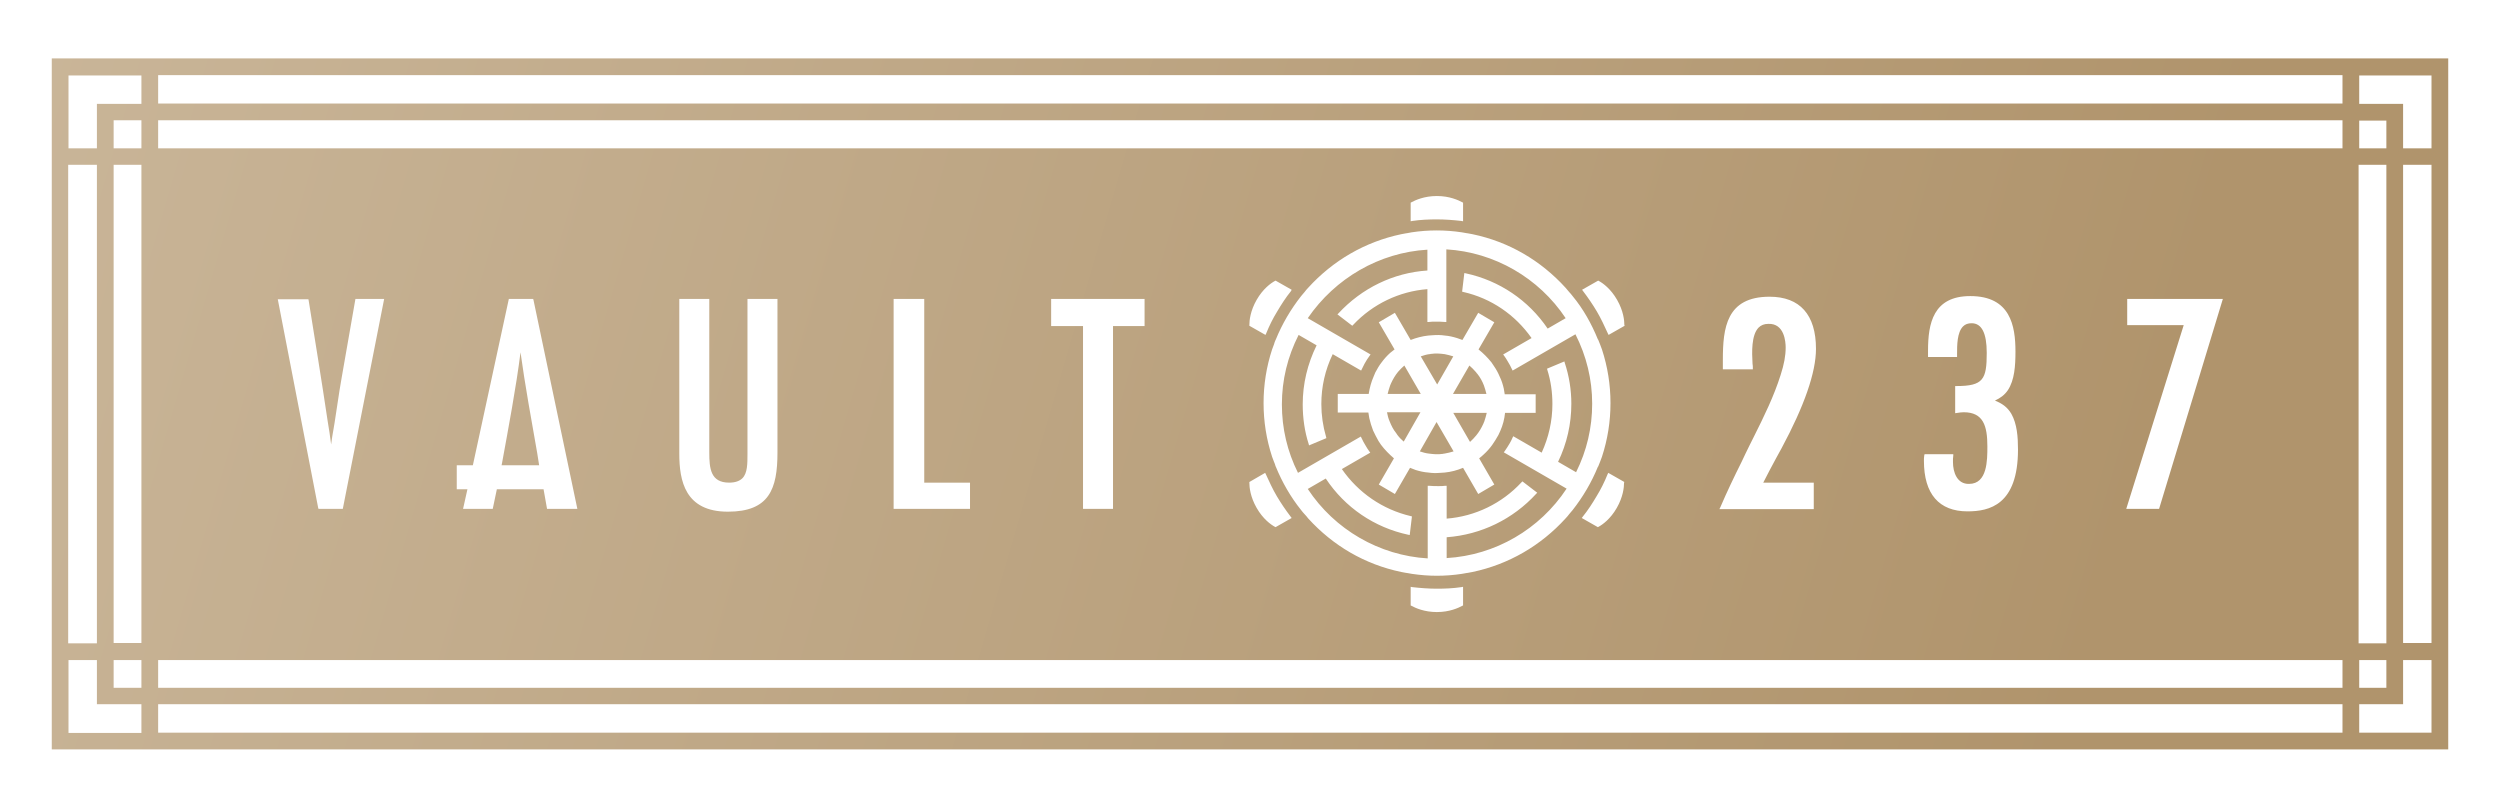 <?xml version="1.0" encoding="utf-8"?>
<!-- Generator: Adobe Illustrator 26.4.1, SVG Export Plug-In . SVG Version: 6.00 Build 0)  -->
<svg version="1.1" id="Layer_1" xmlns="http://www.w3.org/2000/svg" xmlns:xlink="http://www.w3.org/1999/xlink" x="0px" y="0px"
	 viewBox="0 0 792 256" style="enable-background:new 0 0 792 256;" xml:space="preserve">
<style type="text/css">
	.st0{fill:url(#SVGID_1_);}
</style>
<linearGradient id="SVGID_1_" gradientUnits="userSpaceOnUse" x1="12.984" y1="16.511" x2="778.46" y2="239.286">
	<stop  offset="0" style="stop-color:#C9B598"/>
	<stop  offset="0.85" style="stop-color:#B0946C"/>
</linearGradient>
<path class="st0" d="M460.3,124.8l5.2-9c0.7,0.6,1.4,1.3,2,2l0,0c0.1,0.1,0.2,0.2,0.3,0.4l0.2,0.2c0.9,1.1,1.6,2.4,2.1,3.7
	c0.3,0.9,0.6,1.8,0.8,2.7L460.3,124.8z M460.4,112.9c-0.9-0.3-1.8-0.5-2.7-0.7c-1.6-0.2-2.8-0.3-4.2-0.1c-0.2,0-0.3,0-0.5,0.1
	l-0.2,0c-0.9,0.1-1.8,0.4-2.7,0.7l5.2,8.9L460.4,112.9z M170.2,143.6c-1.7-9.6-4-22.4-5.3-32c-1.3,10.6-4,24.9-5.8,34.8l-0.2,1h11.9
	L170.2,143.6z M465.7,140c0.7-0.6,1.4-1.4,2-2.1c0.9-1.1,1.6-2.3,2.2-3.6c0.1-0.2,0.1-0.3,0.2-0.5l0.1-0.2c0.3-0.9,0.6-1.9,0.8-2.8
	l-10.6,0L465.7,140z M449.8,143c0.9,0.3,1.9,0.6,2.9,0.7c1.6,0.2,2.8,0.3,4.2,0.1c0.2,0,0.3,0,0.5-0.1l0.2,0c1-0.2,2-0.4,2.9-0.7
	l-5.4-9.3L449.8,143z M444.9,115.8c-0.7,0.6-1.4,1.3-2,2c-0.9,1.1-1.6,2.3-2.2,3.6c-0.1,0.2-0.2,0.4-0.3,0.7l0,0
	c-0.3,0.9-0.6,1.8-0.8,2.7l10.5,0L444.9,115.8z M442.3,137.2c0.1,0.2,0.3,0.4,0.4,0.6c0.6,0.8,1.3,1.5,2,2.1l5.3-9.3l-10.6,0
	c0.2,1,0.4,1.9,0.8,2.8C440.8,134.9,441.4,136.1,442.3,137.2z M452.2,79.1v6.6c-10.8,0.7-20.8,5.6-28.2,13.6l-0.3,0.3l4.7,3.6
	l0.3-0.3c6.2-6.6,14.6-10.6,23.5-11.3v10.4l0.5,0c0.6-0.1,1.3-0.1,2-0.1l0.2,0c0.9,0,1.8,0,2.8,0.1l0.5,0v-23
	c15.2,0.9,29.3,9,37.8,21.8l-5.7,3.3c-6.1-9-15.3-15.2-25.9-17.5l-0.5-0.1l-0.7,5.9l0.4,0.1c8.8,2,16.4,7.2,21.6,14.6l-9,5.2
	l0.3,0.4c0.4,0.6,0.8,1.1,1.1,1.7c0.5,0.8,1,1.7,1.4,2.6l0.2,0.4l19.9-11.5c3.5,6.9,5.3,14.3,5.3,22c0,7.6-1.7,14.9-5.1,21.7
	l-5.7-3.3c2.8-5.8,4.2-12,4.2-18.4c0-4.4-0.7-8.8-2.1-13l-0.1-0.4l-5.5,2.3l0.1,0.4c1.1,3.5,1.6,7.1,1.6,10.8
	c0,5.4-1.2,10.6-3.4,15.4l-9-5.2l-0.2,0.4c-0.3,0.7-0.6,1.3-0.9,1.8c-0.5,0.8-1,1.7-1.6,2.5l-0.3,0.4l19.9,11.5
	c-8.5,12.9-22.6,21.1-38,22v-6.6c10.9-0.8,21-5.7,28.4-13.8l0.3-0.3l-4.7-3.6l-0.3,0.3c-6.2,6.7-14.7,10.8-23.7,11.5v-10.4l-0.5,0
	c-0.6,0.1-1.3,0.1-2,0.1l-0.2,0c-0.9,0-1.8,0-2.8-0.1l-0.5,0v23c-15.3-0.9-29.5-9.1-38-22l5.7-3.3c6.1,9.2,15.4,15.5,26.1,17.8
	l0.5,0.1l0.7-5.9l-0.4-0.1c-8.9-2.1-16.6-7.4-21.8-14.9l9-5.2l-0.3-0.4c-0.4-0.6-0.8-1.1-1.1-1.7c-0.5-0.8-1-1.7-1.4-2.6l-0.2-0.4
	l-19.9,11.5c-3.4-6.8-5.1-14.1-5.1-21.7c0-7.7,1.8-15.1,5.3-22l5.7,3.3c-2.9,5.9-4.4,12.2-4.4,18.7c0,4.3,0.6,8.6,1.9,12.6l0.1,0.4
	l5.5-2.3l-0.1-0.4c-1-3.4-1.5-6.9-1.5-10.4c0-5.5,1.2-10.8,3.6-15.8l9,5.2l0.2-0.4c0.3-0.6,0.6-1.2,0.9-1.8c0.5-0.9,1-1.7,1.6-2.5
	l0.3-0.4l-19.9-11.5C423,88.1,437,80,452.2,79.1z M435.2,119.2c-0.8,1.8-1.3,3.7-1.6,5.6l-9.8,0l0,5.9l9.7,0
	c0.1,0.6,0.2,1.2,0.3,1.8c0.3,1.3,0.7,2.6,1.2,3.9c0.5,1.1,1.1,2.2,1.7,3.3c0.3,0.4,0.5,0.8,0.8,1.2c1.2,1.6,2.6,3,4.1,4.3l-4.8,8.3
	l5.1,3l4.8-8.3c0.6,0.2,1.2,0.5,1.8,0.7c1.3,0.4,2.6,0.7,4,0.8c1.3,0.2,2.5,0.2,3.7,0.1c0.5,0,1-0.1,1.5-0.1c2-0.2,3.9-0.7,5.8-1.5
	l4.8,8.3l5.1-3l-4.8-8.3c0.5-0.4,1-0.8,1.4-1.2c1-0.9,1.9-1.9,2.7-3c0.7-1,1.4-2.1,2-3.2c0.2-0.4,0.4-0.9,0.6-1.3
	c0.8-1.8,1.3-3.7,1.5-5.7l9.7,0l0-5.9l-9.8,0c-0.1-0.6-0.2-1.2-0.3-1.8c-0.3-1.3-0.7-2.6-1.3-3.8c-0.5-1.2-1.1-2.3-1.8-3.3
	c-0.3-0.4-0.5-0.8-0.8-1.2c-1.2-1.5-2.6-2.9-4.1-4.1l5-8.6l-5.1-3l-5,8.6c-0.5-0.2-1.1-0.4-1.7-0.6c-1.3-0.4-2.6-0.7-3.9-0.8
	c-1.3-0.2-2.6-0.2-3.8-0.1c-0.5,0-0.9,0.1-1.4,0.1c-1.9,0.2-3.8,0.7-5.6,1.4l-5-8.6l-5.1,3l5,8.6c-0.5,0.4-0.9,0.7-1.4,1.1
	c-1,0.9-1.9,1.9-2.7,3c-0.8,1-1.4,2.1-2,3.2C435.6,118.3,435.4,118.8,435.2,119.2z M775.6,237.4H16.4V18.5h759.2V237.4z M747.4,47
	h8.6v-8.8h-8.6V47z M21.7,203.8L21.7,203.8h9V52.2h-9h-0.1V203.8z M44.8,223.1H30.7v-14h-9v23.1h23.1V223.1z M44.8,209.1H36v8.8h8.8
	V209.1z M44.8,52.2H36v151.5h8.8V52.2z M44.8,38.1H36V47h8.8V38.1z M44.8,23.9H21.7V47h9V32.9h14.1V23.9z M742.1,223.1h-692v9h692
	V223.1z M50.1,209.1v8.8h692v-8.8H50.1z M100.8,160.9l0.1,0.3h7.7l13.1-66.5h-9.1l-4.3,24.6c-0.5,2.9-1,5.8-1.4,8.7
	c-0.3,2-0.6,4-0.9,5.9l-0.3,1.8c-0.3,1.7-0.6,3.4-0.8,5.1c-0.3-2.5-0.7-5-1.1-7.4c-1.9-12.8-4-25.6-6-38.1l-0.1-0.5H88L100.8,160.9z
	 M148.1,154.9l-1.4,6.3h9.4l1.3-6.2h14.8l1.1,6.2h9.6L169,95l-0.1-0.3h-7.7l-11.4,52.7h-5.1v7.6H148.1z M224.7,143.3V94.7h-9.5v49
	c0,8.6,1.8,18.4,15.4,18.4c13.1,0,15.7-7.2,15.7-18.7V94.7h-9.5v49.1c0,3.1,0,6.1-1.6,7.7c-0.9,0.9-2.3,1.4-4.2,1.4
	C225.1,152.9,224.7,148.4,224.7,143.3z M292.8,152.9V94.7h-9.7v66.5h24.2v-8.3H292.8z M343.1,103.3v57.9h9.5v-57.9h10v-8.6h-29.6
	v8.6H343.1z M445.6,73.9l-0.1,0c-0.5,0.1-1.1,0.2-1.6,0.3c-11.4,2.4-21.6,8.3-29.5,17c-0.4,0.4-0.8,0.9-1.1,1.3
	c-0.4,0.4-0.7,0.9-1.1,1.3c-3.3,4.2-6,8.8-8,13.7l-0.1,0.2c-0.2,0.5-0.4,0.9-0.5,1.4c-0.2,0.5-0.4,1.1-0.6,1.6
	c-1.8,5.5-2.7,11.2-2.7,17c0,5.8,0.9,11.5,2.7,17c0.2,0.6,0.4,1.1,0.6,1.6c0.2,0.5,0.4,0.9,0.5,1.4l0.1,0.2c2,4.9,4.7,9.6,8,13.7
	c0.4,0.5,0.7,0.9,1.1,1.3c0.4,0.4,0.8,0.9,1.1,1.3c7.9,8.7,18,14.6,29.5,17c0.5,0.1,1.1,0.2,1.6,0.3l0.1,0c0.6,0.1,1.1,0.2,1.7,0.3
	c2.7,0.4,5.3,0.6,7.9,0.6c2.6,0,5.3-0.2,7.9-0.6c0.6-0.1,1.1-0.2,1.7-0.3l0.1,0c0.5-0.1,1.1-0.2,1.6-0.3c11.4-2.4,21.6-8.3,29.5-17
	c0.4-0.4,0.8-0.9,1.1-1.3c0.4-0.4,0.7-0.9,1.1-1.3c3.3-4.2,6-8.8,8-13.7l0.1-0.1c0.2-0.5,0.4-1,0.6-1.5c0.2-0.5,0.4-1.1,0.6-1.6
	c1.8-5.5,2.7-11.2,2.7-17c0-5.8-0.9-11.5-2.7-17c-0.2-0.5-0.4-1.1-0.6-1.6c-0.2-0.5-0.4-1-0.6-1.5l-0.1-0.1c-2-4.9-4.6-9.6-8-13.7
	c-0.4-0.5-0.7-0.9-1.1-1.3c-0.4-0.4-0.7-0.9-1.1-1.3c-7.9-8.7-18-14.6-29.5-17c-0.5-0.1-1.1-0.2-1.6-0.3l-0.1,0
	c-0.6-0.1-1.1-0.2-1.7-0.3c-5.3-0.8-10.6-0.8-15.9,0C446.7,73.7,446.1,73.8,445.6,73.9z M447.4,70c2.7-0.4,5.3-0.5,7.8-0.5
	c2.5,0,5.2,0.2,7.8,0.5l0.5,0.1v-5.9l-0.2-0.1c-1.3-0.7-4.1-2-8.1-2c-4,0-6.8,1.3-8.1,2l-0.2,0.1v5.9L447.4,70z M514.6,103
	c0-1.5-0.3-4.5-2.3-8c-2-3.5-4.5-5.3-5.8-6l-0.2-0.1l-5.1,2.9l0.3,0.4c1.6,2.1,3.1,4.3,4.4,6.5c1.3,2.2,2.4,4.6,3.5,7l0.2,0.4
	l5.1-2.9L514.6,103z M514.6,152.7l-5.1-2.9l-0.2,0.4c-1,2.5-2.2,4.9-3.5,7c-1.3,2.2-2.7,4.4-4.4,6.5l-0.3,0.4l5.1,2.9l0.2-0.1
	c1.3-0.7,3.8-2.5,5.8-6c2-3.5,2.3-6.5,2.3-8L514.6,152.7z M463,186c-2.7,0.4-5.3,0.5-7.8,0.5c-2.5,0-5.2-0.2-7.8-0.5l-0.5-0.1v5.9
	l0.2,0.1c1.3,0.7,4.1,2,8.1,2c4,0,6.8-1.3,8.1-2l0.2-0.1v-5.9L463,186z M409.2,91.8l-5.1-2.9l-0.2,0.1c-1.3,0.7-3.8,2.5-5.8,6
	c-2,3.5-2.3,6.5-2.3,8l0,0.2l5.1,2.9l0.2-0.4c1-2.5,2.2-4.9,3.5-7c1.3-2.2,2.7-4.4,4.4-6.5L409.2,91.8z M395.8,152.7l0,0.2
	c0,1.5,0.3,4.5,2.3,8c2,3.5,4.5,5.3,5.8,6l0.2,0.1l5.1-2.9l-0.3-0.4c-1.6-2.1-3.1-4.3-4.4-6.5c-1.3-2.2-2.4-4.6-3.5-7l-0.2-0.4
	L395.8,152.7z M565.7,110.1c0,2.6-0.5,5.3-1.6,8.7c-2.1,6.7-5.3,13.2-8.4,19.4c-0.5,1-1,2-1.5,3c-0.8,1.7-1.7,3.4-2.5,5.2
	c-2.3,4.6-4.6,9.4-6.7,14.3l-0.3,0.6h29.9v-8.4h-16c1.3-2.6,2.7-5.2,4.1-7.8c0.6-1,1.1-2.1,1.7-3.1c7.2-13.4,10.9-24,10.9-31.5
	c0-10.8-5.1-16.5-14.7-16.5c-13.7,0-14.8,9.9-14.8,20v3h9.5l0-0.4c0-0.4,0-0.9-0.1-1.4c-0.2-3.6-0.4-9,1.9-11.4
	c0.8-0.8,1.8-1.2,3.1-1.2C565.3,102.4,565.7,108.3,565.7,110.1z M618.7,146.4c0-0.3,0-0.7,0-1c0-0.4,0.1-0.7,0.1-1.1v-0.4h-9.1
	l-0.1,0.4c-0.1,0.6-0.1,1.1-0.1,1.7c0,10.5,4.8,16,13.8,16c6.9,0,16-2,16-19.6c0-4-0.3-8.1-2.1-11.3c-1.3-2.2-3-3.3-5.2-4.2
	c1.7-0.8,3-1.7,4.1-3.3c2.1-3.2,2.4-7.7,2.4-12.2c0-8.2-1.6-17.6-14.3-17.6c-11.8,0-13.4,8.7-13.4,17.3v2h9.2l0-1
	c0-2.7,0-6.8,1.9-8.7c0.7-0.7,1.6-1,2.7-1c3.2,0,4.8,3.1,4.8,9.4c0,8.4-1.1,10.5-9.6,10.5h-0.4v8.6l0.7-0.1c0.7-0.1,1.3-0.2,2-0.2
	c6.2,0,7.5,4.3,7.5,10.8c0,4.4,0,11.9-5.8,11.9C620,153.4,618.7,149.6,618.7,146.4z M691.8,103l-18.2,58.2H684l20.2-66.5h-30.3v8.3
	H691.8z M742.1,38.1h-692V47h692V38.1z M742.1,23.8h-692v9h692V23.8z M747.2,203.8h0.2h8.6V52.2h-8.6h-0.2V203.8z M747.4,209.1v8.8
	h8.6v-8.8H747.4z M770.3,209.1h-9v14h-13.9v9h22.9V209.1z M770.3,52.2h-9v151.5h9V52.2z M770.3,23.9h-22.9v9h13.9V47h9V23.9z"/>
<g>
</g>
<g>
</g>
<g>
</g>
<g>
</g>
<g>
</g>
<g>
</g>
</svg>
